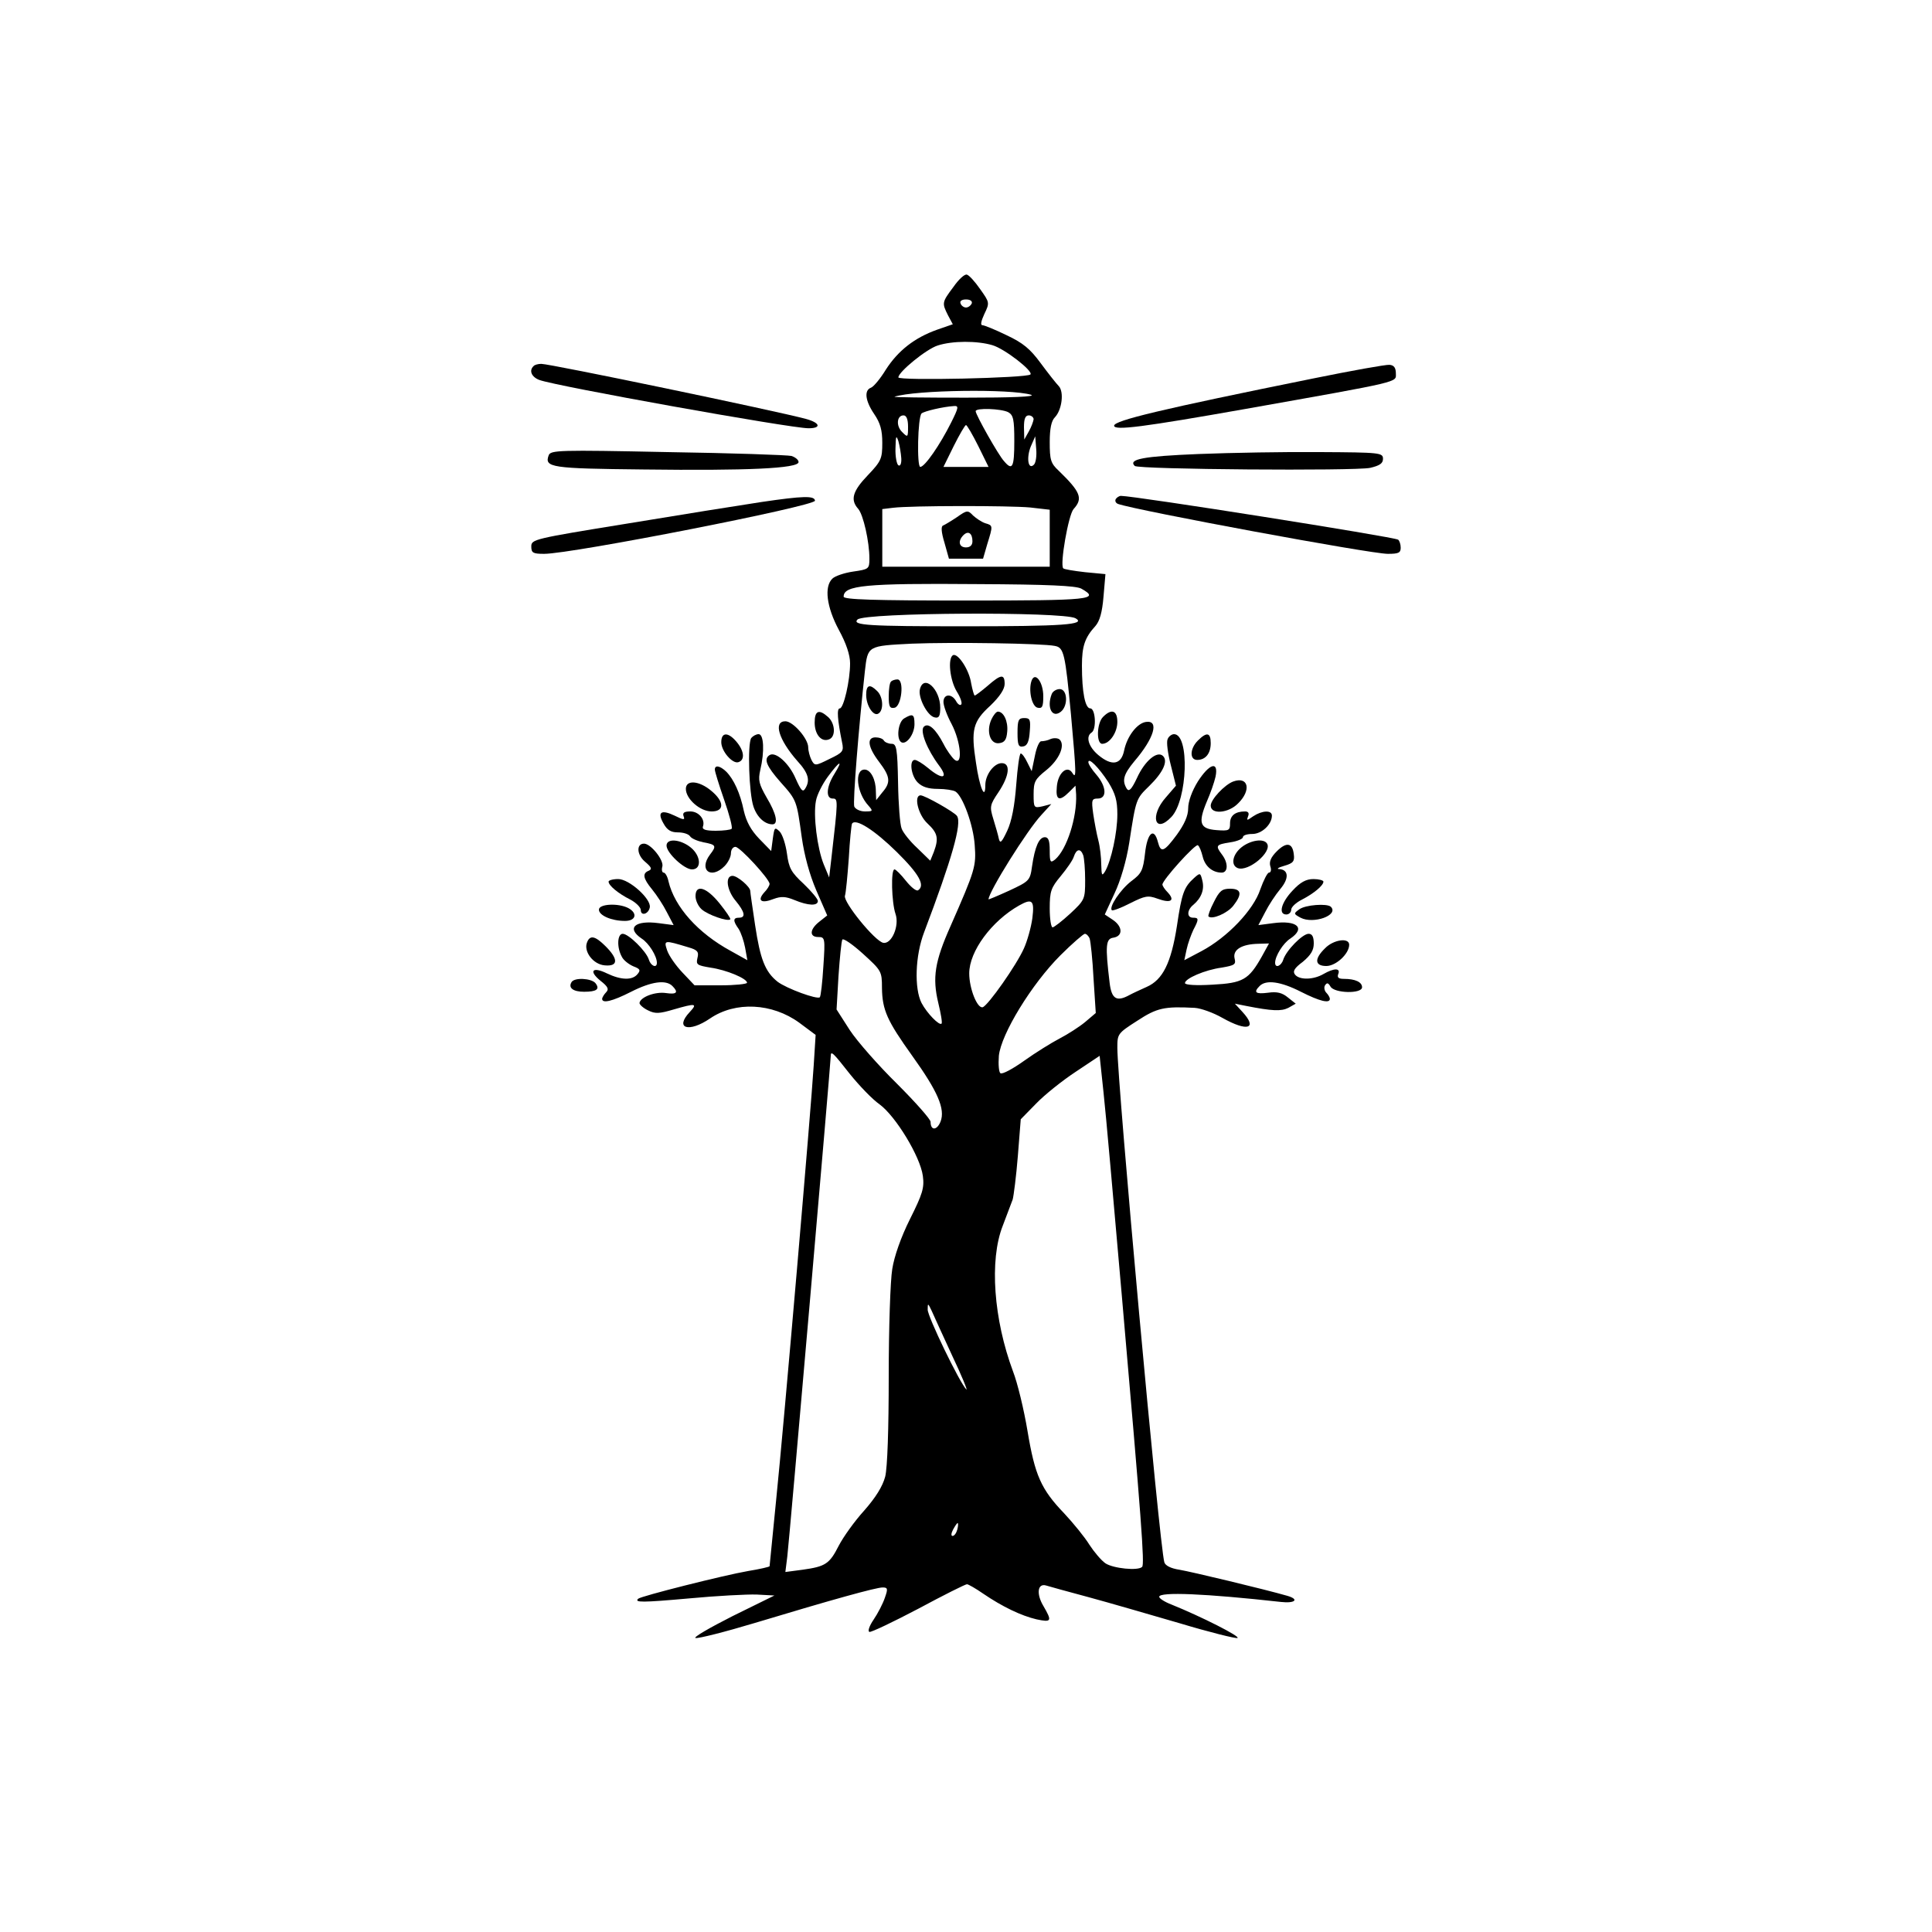 <?xml version="1.0" encoding="UTF-8" standalone="yes"?>
<svg version="1.0" xmlns="http://www.w3.org/2000/svg" width="450pt" height="450pt" viewBox="0 0 600 600" preserveAspectRatio="xMidYMid meet">
  <g transform="translate(0,600) scale(0.1,-0.1)" fill="#000000" stroke="none">
    <path d="M2961 5109 c-36 -48 -36 -50 -17 -88 l15 -28 -49 -17 c-70 -25 -121
-65 -159 -124 -17 -28 -38 -53 -46 -56 -22 -8 -18 -41 10 -82 19 -28 25 -50
25 -89 0 -49 -3 -57 -45 -101 -47 -49 -55 -76 -30 -104 16 -18 35 -102 35
-155 0 -32 -2 -33 -50 -40 -28 -4 -57 -14 -65 -22 -26 -25 -18 -88 20 -159 23
-42 35 -78 35 -104 0 -54 -20 -140 -32 -140 -10 0 -7 -36 7 -105 6 -28 3 -32
-39 -52 -44 -22 -46 -22 -56 -3 -5 10 -10 28 -10 39 0 27 -47 81 -71 81 -38 0
-21 -57 37 -123 35 -38 41 -61 24 -87 -7 -11 -13 -4 -29 32 -20 47 -62 85 -81
73 -19 -12 -10 -34 34 -84 51 -57 50 -57 66 -172 8 -56 24 -115 45 -164 l34
-78 -24 -19 c-31 -24 -32 -48 -4 -48 21 0 22 -3 16 -91 -3 -50 -8 -93 -11 -96
-8 -8 -103 27 -131 48 -39 31 -54 70 -70 176 -8 54 -15 101 -15 106 0 13 -40
47 -55 47 -24 0 -18 -45 10 -78 28 -34 32 -52 10 -52 -19 0 -19 -10 -1 -35 7
-11 16 -37 20 -58 l7 -39 -52 29 c-101 55 -174 136 -193 216 -3 15 -10 27 -15
27 -5 0 -7 9 -4 19 5 20 -36 71 -57 71 -24 0 -23 -34 3 -56 20 -17 23 -23 12
-28 -21 -8 -18 -24 10 -58 14 -17 35 -49 46 -71 l21 -40 -46 6 c-74 10 -102
-15 -53 -48 22 -14 47 -54 47 -75 0 -18 -19 -10 -25 10 -8 26 -63 80 -81 80
-17 0 -19 -42 -3 -71 5 -11 22 -24 36 -30 21 -8 23 -12 13 -24 -16 -20 -51
-19 -95 2 -45 22 -58 8 -20 -23 23 -18 27 -26 17 -36 -6 -6 -12 -16 -12 -20 0
-15 31 -8 90 22 63 32 108 38 128 18 20 -20 14 -27 -20 -22 -34 5 -80 -13 -82
-31 0 -5 12 -16 27 -23 22 -11 35 -10 79 3 69 20 75 19 50 -8 -48 -51 -3 -65
63 -20 79 54 193 48 277 -13 l51 -38 -6 -95 c-8 -131 -92 -1110 -117 -1353
-11 -109 -20 -200 -20 -202 0 -2 -30 -9 -67 -15 -75 -13 -333 -78 -341 -86
-13 -12 12 -12 158 1 85 8 180 13 210 12 l55 -3 -130 -64 c-71 -36 -123 -66
-115 -68 9 -2 92 19 185 47 242 73 376 110 396 110 16 0 17 -4 7 -32 -6 -18
-22 -49 -35 -68 -13 -19 -19 -36 -13 -38 5 -2 74 31 152 72 78 42 146 76 151
76 4 0 27 -13 50 -29 60 -41 119 -69 166 -80 47 -10 49 -6 21 42 -22 37 -18
71 9 63 9 -3 68 -19 131 -36 63 -17 190 -54 283 -81 93 -28 174 -48 180 -46
11 4 -111 66 -205 104 -21 8 -38 19 -38 24 0 16 144 10 378 -16 44 -5 58 8 20
19 -73 21 -299 75 -335 81 -27 4 -44 13 -47 23 -15 48 -146 1489 -146 1598 0
43 1 45 62 84 61 40 84 45 178 40 19 -1 58 -15 86 -31 78 -44 111 -34 62 19
l-23 25 35 -7 c81 -16 109 -17 131 -6 l23 13 -24 19 c-18 15 -34 19 -62 15
-39 -5 -46 1 -26 21 20 20 65 14 128 -18 59 -30 90 -37 90 -22 0 4 -5 13 -11
19 -6 6 -8 17 -4 23 6 9 10 8 17 -4 12 -21 98 -23 98 -2 0 16 -21 26 -56 26
-17 0 -22 4 -18 15 8 19 -13 19 -46 0 -31 -18 -74 -19 -88 -2 -8 10 -3 20 24
40 25 21 34 36 34 57 0 21 -5 30 -16 30 -19 0 -70 -52 -79 -81 -6 -19 -25 -27
-25 -9 0 21 25 61 47 75 49 33 21 58 -53 48 l-46 -6 21 40 c11 22 32 54 47 72
28 33 26 60 -3 62 -10 0 -3 5 15 10 28 8 33 14 30 36 -4 36 -23 39 -53 9 -18
-18 -24 -32 -20 -46 4 -11 2 -20 -4 -20 -5 0 -17 -24 -27 -52 -21 -64 -102
-149 -183 -192 l-53 -28 7 33 c4 19 14 46 21 61 18 34 17 38 -1 38 -20 0 -19
24 1 40 25 21 35 48 28 75 -6 25 -7 25 -26 8 -31 -28 -38 -47 -53 -149 -18
-115 -44 -167 -94 -189 -20 -9 -44 -20 -53 -25 -40 -22 -56 -13 -62 38 -14
116 -12 137 12 140 30 5 29 35 -3 56 l-24 16 30 65 c19 40 37 101 46 158 21
137 21 136 62 176 43 42 59 77 43 93 -18 18 -57 -15 -81 -68 -17 -36 -25 -44
-32 -33 -15 25 -10 44 24 85 61 71 78 128 36 122 -28 -4 -59 -45 -68 -89 -9
-44 -38 -49 -80 -14 -31 26 -40 58 -21 70 16 10 12 75 -4 75 -16 0 -26 50 -26
133 0 60 9 87 42 123 13 15 21 42 25 91 l6 70 -63 6 c-35 4 -66 9 -68 12 -11
11 16 166 32 184 30 33 22 53 -46 119 -25 23 -28 34 -28 89 0 42 5 66 16 77
22 23 29 79 12 97 -8 8 -33 40 -56 71 -33 45 -55 63 -106 87 -35 17 -69 31
-75 31 -7 0 -4 13 6 35 17 35 16 36 -13 77 -16 23 -34 43 -41 45 -7 3 -26 -15
-42 -38z m57 -51 c-3 -7 -11 -13 -18 -13 -7 0 -15 6 -17 13 -3 7 4 12 17 12
13 0 20 -5 18 -12z m64 -130 c38 -11 128 -81 118 -91 -11 -11 -410 -20 -410
-9 0 17 87 88 122 99 46 15 123 15 170 1z m120 -154 c17 -6 -61 -9 -202 -9
-127 0 -226 1 -222 3 65 21 361 25 424 6z m-248 -86 c-35 -70 -82 -138 -96
-138 -11 0 -8 154 4 166 8 7 67 21 101 23 15 1 14 -5 -9 -51z m177 32 c16 -9
19 -22 19 -90 0 -82 -6 -93 -32 -62 -17 18 -88 144 -88 155 0 11 79 8 101 -3z
m-311 -45 c0 -34 -1 -34 -18 -17 -20 19 -17 52 4 52 9 0 14 -12 14 -35z m390
23 c-1 -7 -7 -24 -15 -38 l-14 -25 -1 38 c0 26 4 37 15 37 8 0 15 -6 15 -12z
m-172 -83 l32 -65 -70 0 -70 0 32 65 c18 36 35 65 38 65 3 0 20 -29 38 -65z
m-239 -38 c1 -16 -3 -26 -9 -22 -5 3 -10 27 -9 53 1 38 2 42 9 22 4 -14 8 -38
9 -53z m412 -20 c-18 -18 -24 21 -10 56 l14 32 3 -39 c2 -21 -1 -43 -7 -49z
m-12 -133 l61 -7 0 -88 0 -89 -260 0 -260 0 0 89 0 90 33 4 c56 7 361 7 426 1z
m159 -252 c60 -34 31 -37 -358 -37 -287 0 -380 3 -380 12 0 35 65 42 415 39
219 -1 306 -5 323 -14z m-18 -92 c35 -20 -39 -25 -347 -25 -295 0 -348 3 -330
21 22 22 638 25 677 4z m-64 -86 c28 -5 32 -23 50 -213 17 -188 17 -202 4
-181 -16 25 -45 -1 -48 -44 -4 -41 8 -46 38 -16 l20 20 2 -27 c3 -72 -29 -171
-65 -202 -15 -12 -17 -9 -17 28 0 30 -4 41 -15 41 -18 0 -31 -29 -40 -91 -6
-44 -9 -46 -71 -75 -35 -16 -64 -28 -64 -27 0 23 120 215 164 262 l31 34 -27
-7 c-27 -6 -28 -5 -28 37 0 39 4 47 39 75 40 32 60 77 42 95 -5 5 -18 6 -28 2
-10 -5 -23 -7 -29 -7 -6 1 -15 -19 -20 -45 l-10 -48 -14 28 c-7 15 -16 27 -20
27 -4 0 -10 -44 -14 -97 -5 -66 -14 -113 -28 -143 -17 -36 -22 -41 -26 -25 -2
11 -10 38 -17 61 -12 39 -11 44 16 84 34 51 38 90 10 90 -24 0 -51 -36 -51
-68 0 -50 -18 -8 -29 69 -16 103 -10 128 45 178 29 28 44 51 44 67 0 32 -12
30 -53 -6 -19 -16 -37 -30 -40 -30 -2 0 -7 17 -11 38 -6 42 -42 96 -57 87 -16
-11 -9 -77 12 -112 12 -19 18 -37 14 -41 -3 -4 -11 1 -16 11 -14 24 -39 22
-39 -3 0 -12 11 -42 25 -68 29 -55 36 -133 9 -111 -8 7 -24 29 -34 49 -24 46
-47 67 -61 53 -13 -13 11 -72 47 -120 31 -41 11 -46 -34 -8 -17 14 -35 25 -41
25 -18 0 -12 -49 9 -70 14 -14 33 -20 63 -20 23 0 47 -4 54 -8 23 -14 56 -105
60 -166 5 -66 2 -77 -75 -252 -49 -110 -57 -160 -38 -239 8 -33 13 -62 10 -64
-7 -7 -45 32 -62 64 -23 45 -20 147 8 220 86 227 118 338 102 361 -8 12 -100
64 -113 64 -22 0 -8 -60 21 -87 32 -30 36 -46 20 -89 l-11 -27 -40 39 c-23 21
-45 49 -49 61 -5 12 -10 76 -11 142 -2 108 -5 121 -20 121 -10 0 -21 5 -24 10
-3 6 -15 10 -26 10 -28 0 -24 -30 11 -76 35 -46 37 -64 10 -95 l-19 -24 -1 28
c0 36 -16 67 -35 67 -32 0 -25 -72 12 -112 15 -17 14 -18 -11 -18 -15 0 -29 7
-33 15 -5 14 14 248 33 421 9 79 8 78 146 85 125 5 405 1 444 -7z m166 -423
c22 -36 28 -57 28 -100 0 -57 -19 -144 -38 -177 -10 -16 -11 -13 -12 21 0 22
-4 56 -9 75 -5 19 -12 56 -16 83 -6 43 -4 47 14 47 30 0 27 38 -4 74 -14 16
-25 33 -25 39 0 16 32 -16 62 -62z m-851 25 c-25 -40 -27 -76 -5 -76 17 0 17
-3 -4 -185 l-7 -60 -17 41 c-20 50 -33 151 -24 197 3 18 20 52 37 75 37 50 49
55 20 8z m194 -242 c70 -69 89 -104 66 -119 -6 -3 -22 10 -38 30 -15 19 -31
35 -35 35 -12 0 -9 -103 3 -138 13 -37 -12 -95 -38 -90 -26 5 -125 127 -119
146 3 9 8 62 12 117 3 55 8 103 10 107 11 18 71 -21 139 -88z m579 -10 c3 -9
6 -43 6 -77 0 -59 -1 -62 -46 -104 -26 -24 -51 -43 -55 -43 -5 0 -9 27 -9 59
0 53 4 64 34 100 19 23 38 50 41 61 8 24 21 26 29 4z m-158 -196 c-4 -29 -16
-71 -26 -93 -23 -52 -111 -177 -128 -183 -17 -5 -42 58 -42 105 0 69 70 163
155 211 41 23 48 16 41 -40z m178 -63 c3 -9 9 -64 12 -123 l7 -108 -33 -28
c-18 -15 -54 -38 -79 -51 -25 -13 -75 -44 -110 -69 -35 -25 -68 -43 -74 -39
-5 3 -7 27 -5 54 7 68 102 223 191 312 37 37 72 67 76 67 5 0 12 -7 15 -15z
m-645 -153 c1 -69 16 -102 94 -211 79 -110 103 -165 88 -204 -11 -28 -31 -29
-31 -1 0 8 -47 61 -104 118 -58 57 -124 132 -147 167 l-41 64 6 104 c4 57 9
108 12 113 3 5 32 -15 64 -44 57 -52 59 -54 59 -106z m-601 126 c28 -8 33 -14
28 -33 -5 -21 -1 -23 40 -30 50 -7 114 -34 114 -47 0 -4 -37 -8 -82 -8 l-81 0
-37 39 c-21 22 -42 52 -48 69 -11 33 -10 33 66 10z m1781 -28 c-41 -73 -59
-83 -154 -88 -50 -3 -85 -1 -85 5 0 14 62 41 114 48 41 7 45 10 40 29 -6 27
23 44 74 45 l33 1 -22 -40z m-1280 -365 c29 -36 70 -79 93 -95 50 -37 126
-162 134 -222 5 -37 -1 -56 -40 -134 -28 -56 -49 -116 -55 -155 -6 -35 -11
-185 -11 -332 0 -165 -4 -285 -11 -313 -8 -30 -29 -64 -65 -105 -30 -33 -65
-82 -79 -109 -29 -57 -41 -65 -113 -75 l-53 -7 6 48 c6 47 135 1536 135 1555
0 17 8 9 59 -56z m845 -690 c61 -699 71 -833 63 -841 -12 -13 -90 -5 -114 11
-13 9 -35 35 -50 58 -14 23 -50 67 -78 97 -72 75 -91 118 -114 256 -11 66 -31
149 -45 185 -60 161 -74 345 -32 452 13 34 27 71 31 82 3 11 11 72 16 135 l9
114 48 49 c26 27 81 71 122 98 l75 50 12 -113 c7 -62 32 -347 57 -633z m-527
-185 c30 -63 49 -110 44 -105 -21 21 -121 228 -120 248 0 21 1 20 12 -3 6 -14
35 -77 64 -140z m16 -540 c-3 -11 -9 -20 -15 -20 -5 0 -4 9 2 20 6 11 12 20
14 20 2 0 2 -9 -1 -20z"/>
    <path d="M2972 4394 c-18 -12 -38 -24 -43 -26 -7 -2 -6 -20 4 -53 l14 -50 53
0 53 0 13 45 c18 58 18 58 -6 65 -12 4 -28 15 -38 24 -16 17 -19 17 -50 -5z
m48 -75 c0 -12 -7 -19 -20 -19 -22 0 -26 20 -8 38 15 15 28 6 28 -19z"/>
    <path d="M3204 3887 c-11 -29 0 -82 19 -85 14 -3 17 4 17 36 0 43 -25 77 -36
49z"/>
    <path d="M2767 3883 c-4 -3 -7 -24 -7 -45 0 -32 3 -39 18 -36 22 4 31 88 9 88
-7 0 -17 -3 -20 -7z"/>
    <path d="M2857 3860 c-7 -25 23 -84 46 -88 13 -3 17 4 17 30 0 58 -51 105 -63
58z"/>
    <path d="M2690 3842 c0 -34 23 -68 38 -58 17 10 15 52 -4 70 -23 23 -34 19
-34 -12z"/>
    <path d="M3266 3844 c-16 -42 2 -76 29 -54 23 19 20 70 -4 70 -10 0 -22 -7
-25 -16z"/>
    <path d="M3079 3766 c-17 -37 -4 -78 24 -74 17 2 23 11 25 36 3 32 -11 62 -29
62 -5 0 -14 -11 -20 -24z"/>
    <path d="M2808 3769 c-19 -11 -25 -64 -9 -74 16 -9 41 25 41 56 0 31 -5 34
-32 18z"/>
    <path d="M3160 3724 c0 -38 3 -45 18 -42 12 2 18 15 20 46 3 37 1 42 -17 42
-18 0 -21 -6 -21 -46z"/>
    <path d="M1657 4863 c-15 -14 -6 -34 18 -43 50 -19 780 -150 836 -150 41 0 36
17 -8 29 -97 26 -794 171 -822 171 -10 0 -21 -3 -24 -7z"/>
    <path d="M4080 4825 c-475 -96 -620 -131 -620 -147 0 -16 91 -4 408 52 490 87
467 82 467 110 0 18 -6 26 -20 27 -11 1 -117 -18 -235 -42z"/>
    <path d="M1704 4586 c-14 -38 8 -41 294 -44 321 -4 482 3 482 23 0 7 -10 15
-22 19 -13 3 -186 9 -385 12 -338 7 -363 6 -369 -10z"/>
    <path d="M3722 4590 c-172 -7 -219 -16 -198 -37 11 -11 683 -16 731 -6 30 7
40 14 40 28 0 19 -9 20 -195 21 -107 1 -278 -2 -378 -6z"/>
    <path d="M2365 4441 c-66 -10 -254 -40 -417 -67 -290 -47 -298 -49 -298 -71 0
-20 5 -23 40 -23 86 0 841 148 841 165 -1 16 -37 15 -166 -4z"/>
    <path d="M3465 4450 c-3 -6 0 -12 7 -15 61 -21 784 -155 838 -155 33 0 40 3
40 19 0 11 -4 22 -8 25 -15 9 -818 136 -861 136 -5 0 -13 -5 -16 -10z"/>
    <path d="M2530 3756 c0 -37 21 -62 45 -52 21 8 19 49 -3 69 -29 26 -42 20 -42
-17z"/>
    <path d="M3426 3774 c-20 -19 -22 -84 -3 -84 23 0 47 35 47 68 0 36 -18 42
-44 16z"/>
    <path d="M2240 3695 c0 -28 35 -68 53 -62 20 6 19 32 -3 60 -27 34 -50 35 -50
2z"/>
    <path d="M2333 3708 c-12 -19 -7 -172 7 -213 11 -33 35 -55 59 -55 19 0 12 33
-18 83 -24 42 -27 54 -20 85 14 59 11 112 -5 112 -8 0 -18 -6 -23 -12z"/>
    <path d="M3626 3704 c-4 -9 1 -45 10 -80 l16 -64 -31 -36 c-51 -57 -35 -116
17 -61 50 53 57 257 8 257 -7 0 -17 -7 -20 -16z"/>
    <path d="M3720 3700 c-25 -25 -26 -60 -2 -60 26 0 42 20 42 52 0 33 -12 36
-40 8z"/>
    <path d="M2220 3610 c0 -6 13 -48 29 -94 16 -46 27 -87 23 -90 -3 -3 -25 -6
-49 -6 -32 0 -43 4 -40 13 8 22 -13 47 -39 47 -19 0 -25 -4 -21 -15 5 -12 0
-12 -28 2 -42 20 -55 11 -34 -25 11 -20 23 -27 44 -27 17 0 33 -5 38 -12 4 -7
23 -15 42 -19 39 -7 41 -11 20 -38 -36 -48 3 -78 45 -36 11 11 20 29 20 40 0
11 6 20 14 20 14 0 106 -100 106 -115 0 -5 -7 -17 -17 -27 -22 -25 -9 -35 29
-20 24 9 38 8 65 -3 43 -18 73 -19 73 -3 0 6 -20 30 -44 53 -39 36 -46 49 -52
94 -4 29 -14 60 -23 69 -15 14 -16 13 -21 -23 l-5 -38 -37 38 c-26 27 -40 53
-48 87 -11 54 -31 98 -55 122 -19 18 -35 21 -35 6z"/>
    <path d="M3720 3573 c-18 -29 -30 -62 -30 -83 0 -24 -12 -50 -35 -82 -40 -54
-50 -58 -59 -23 -12 47 -33 29 -40 -35 -6 -53 -11 -63 -42 -86 -34 -26 -71
-81 -61 -91 3 -2 28 7 57 22 46 23 55 25 85 14 41 -15 55 -6 32 19 -10 10 -17
21 -17 25 0 14 102 127 110 122 5 -3 11 -19 15 -35 7 -30 30 -50 59 -50 20 0
21 30 1 56 -21 28 -19 31 25 38 22 3 40 11 40 16 0 6 13 10 29 10 30 0 61 30
61 57 0 18 -31 16 -58 -2 -20 -14 -21 -14 -16 0 4 9 1 15 -9 15 -31 0 -47 -13
-47 -37 0 -22 -3 -24 -42 -21 -52 4 -58 22 -30 89 11 25 23 59 27 77 10 50
-19 41 -55 -15z"/>
    <path d="M3830 3573 c-27 -10 -70 -56 -70 -75 0 -28 55 -24 85 7 42 41 32 85
-15 68z"/>
    <path d="M2130 3550 c0 -31 44 -70 80 -70 40 0 40 30 -1 64 -38 32 -79 35 -79
6z"/>
    <path d="M2070 3374 c0 -23 55 -74 79 -74 31 0 28 43 -5 69 -32 25 -74 28 -74
5z"/>
    <path d="M3856 3369 c-28 -22 -35 -56 -12 -65 33 -12 107 50 91 76 -10 17 -51
11 -79 -11z"/>
    <path d="M1890 3262 c0 -12 30 -37 68 -56 17 -9 32 -24 32 -32 0 -20 24 -13
28 8 5 26 -64 88 -98 88 -17 0 -30 -4 -30 -8z"/>
    <path d="M4014 3234 c-35 -37 -45 -74 -19 -74 8 0 15 7 15 15 0 8 15 22 33 31
37 19 67 44 67 56 0 4 -14 8 -31 8 -23 0 -41 -10 -65 -36z"/>
    <path d="M2160 3217 c0 -13 8 -31 19 -41 19 -17 81 -39 89 -31 2 2 -13 24 -33
49 -41 51 -75 61 -75 23z"/>
    <path d="M3770 3199 c-12 -23 -19 -43 -17 -45 11 -11 59 10 77 33 29 37 25 53
-10 53 -25 0 -33 -7 -50 -41z"/>
    <path d="M1860 3175 c0 -18 39 -35 81 -35 34 0 40 24 10 40 -31 16 -91 13 -91
-5z"/>
    <path d="M4035 3176 c-18 -13 -18 -14 4 -26 40 -21 120 8 94 34 -12 11 -79 6
-98 -8z"/>
    <path d="M1823 3073 c-11 -28 19 -68 55 -71 42 -4 43 19 3 59 -33 33 -49 36
-58 12z"/>
    <path d="M4115 3055 c-34 -33 -32 -55 4 -55 30 0 71 38 71 66 0 23 -49 16 -75
-11z"/>
    <path d="M1775 2950 c-11 -18 5 -30 39 -30 39 0 50 8 35 27 -13 15 -65 18 -74
3z"/>
  </g>
</svg>